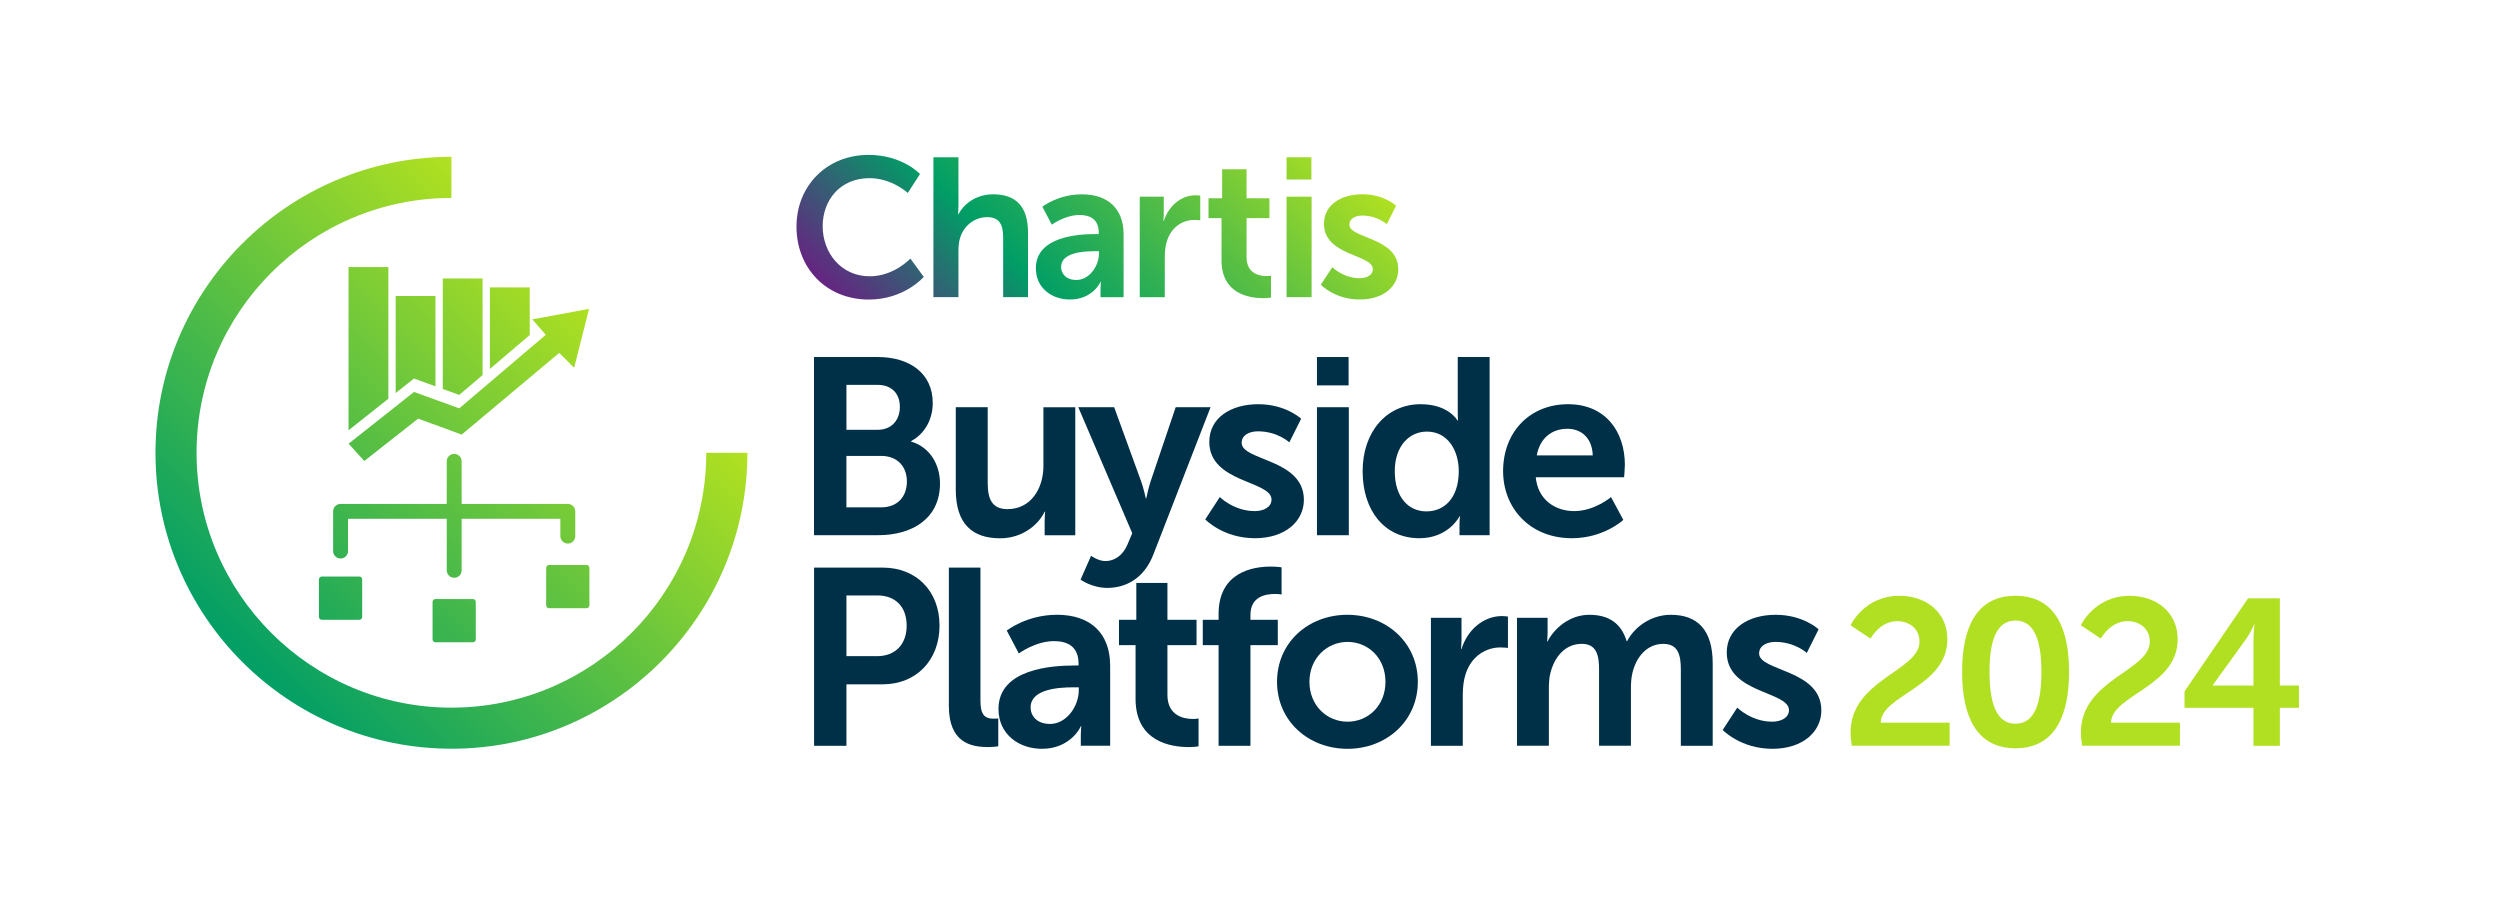 <?xml version="1.0" encoding="UTF-8"?>
<svg id="Layer_1" data-name="Layer 1" xmlns="http://www.w3.org/2000/svg" xmlns:xlink="http://www.w3.org/1999/xlink" viewBox="0 0 747.69 270.98">
  <defs>
    <style>
      .cls-1 {
        fill: url(#linear-gradient);
      }

      .cls-1, .cls-2, .cls-3, .cls-4 {
        stroke-width: 0px;
      }

      .cls-2 {
        fill: #003047;
      }

      .cls-3 {
        fill: #b0e021;
      }

      .cls-4 {
        fill: url(#linear-gradient-2);
      }
    </style>
    <linearGradient id="linear-gradient" x1="280.2" y1="119.28" x2="377.75" y2="21.73" gradientUnits="userSpaceOnUse">
      <stop offset="0" stop-color="#662482"/>
      <stop offset=".33" stop-color="#009e66"/>
      <stop offset="1" stop-color="#b0e021"/>
    </linearGradient>
    <linearGradient id="linear-gradient-2" x1="71.78" y1="198.63" x2="178.13" y2="92.28" gradientUnits="userSpaceOnUse">
      <stop offset="0" stop-color="#009e66"/>
      <stop offset="1" stop-color="#b0e021"/>
    </linearGradient>
  </defs>
  <g>
    <path class="cls-2" d="M243.46,106.78h19.06c9.61,0,16.44,4.95,16.44,13.73,0,4.95-2.4,9.23-6.46,11.41v.15c5.85,1.73,8.63,7.13,8.63,12.53,0,10.66-8.56,15.46-18.39,15.46h-19.29v-53.29ZM262.53,128.54c4.2,0,6.6-3,6.6-6.83s-2.25-6.61-6.75-6.61h-9.23v13.44h9.38ZM263.5,151.74c4.95,0,7.73-3.23,7.73-7.73s-2.85-7.66-7.73-7.66h-10.36v15.39h10.36Z"/>
    <path class="cls-2" d="M285.87,121.79h9.53v22.67c0,4.65,1.2,7.81,5.93,7.81,6.91,0,10.73-6.08,10.73-12.91v-17.56h9.53v38.28h-9.16v-4.35c0-1.5.15-2.7.15-2.7h-.15c-1.88,3.98-6.76,7.96-13.29,7.96-8.18,0-13.29-4.13-13.29-14.56v-24.62Z"/>
    <path class="cls-2" d="M326.32,166.22s2.1,1.58,4.28,1.58c2.63,0,5.18-1.58,6.6-4.95l1.43-3.38-16.14-37.68h10.73l8.03,22.07c.75,2.03,1.43,5.18,1.43,5.18h.15s.6-3,1.28-5.03l7.51-22.22h10.43l-17.11,44.06c-2.7,6.98-8.03,9.98-13.81,9.98-4.58,0-7.96-2.48-7.96-2.48l3.15-7.13Z"/>
    <path class="cls-2" d="M364.82,148.66s4.2,4.2,10.43,4.2c2.7,0,5.03-1.2,5.03-3.45,0-5.7-18.61-4.95-18.61-17.26,0-7.13,6.38-11.26,14.64-11.26s12.83,4.35,12.83,4.35l-3.53,7.06s-3.53-3.3-9.38-3.3c-2.48,0-4.88,1.05-4.88,3.45,0,5.4,18.61,4.73,18.61,17.04,0,6.38-5.55,11.48-14.64,11.48-9.53,0-14.86-5.63-14.86-5.63l4.35-6.68Z"/>
    <path class="cls-2" d="M393.87,106.78h9.46v8.48h-9.46v-8.48ZM393.87,121.79h9.53v38.28h-9.53v-38.28Z"/>
    <path class="cls-2" d="M424.87,120.89c8.41,0,11.03,4.88,11.03,4.88h.15s-.07-.98-.07-2.18v-16.81h9.53v53.29h-9.01v-3.15c0-1.43.15-2.48.15-2.48h-.15s-3.23,6.53-12.01,6.53c-10.36,0-16.96-8.18-16.96-20.04s7.21-20.04,17.34-20.04ZM426.67,152.94c4.95,0,9.61-3.6,9.61-12.08,0-5.93-3.15-11.78-9.53-11.78-5.25,0-9.61,4.28-9.61,11.86s3.9,12.01,9.53,12.01Z"/>
    <path class="cls-2" d="M469,120.89c11.03,0,16.96,8.03,16.96,18.16,0,1.13-.23,3.68-.23,3.68h-26.42c.6,6.68,5.78,10.13,11.48,10.13,6.15,0,11.03-4.2,11.03-4.2l3.68,6.83s-5.85,5.48-15.39,5.48c-12.68,0-20.57-9.16-20.57-20.04,0-11.78,8.03-20.04,19.44-20.04ZM476.35,136.2c-.15-5.18-3.38-7.96-7.58-7.96-4.88,0-8.26,3-9.16,7.96h16.74Z"/>
    <path class="cls-2" d="M243.46,169.76h20.57c9.98,0,16.96,6.98,16.96,17.34s-6.98,17.56-16.96,17.56h-10.88v18.39h-9.68v-53.29ZM262.23,196.25c5.63,0,8.93-3.6,8.93-9.16s-3.3-9.01-8.78-9.01h-9.23v18.16h9.08Z"/>
    <path class="cls-2" d="M283.77,169.76h9.46v39.93c0,4.2,1.43,5.25,3.9,5.25.75,0,1.43-.07,1.43-.07v8.33s-1.43.23-3,.23c-5.25,0-11.78-1.35-11.78-12.31v-41.36Z"/>
    <path class="cls-2" d="M321.29,199.03h1.28v-.53c0-5.03-3.15-6.76-7.36-6.76-5.48,0-10.51,3.68-10.51,3.68l-3.6-6.83s5.93-4.73,15.01-4.73c10.06,0,15.91,5.55,15.91,15.24v23.94h-8.78v-3.15c0-1.5.15-2.7.15-2.7h-.15c.08,0-2.93,6.76-11.63,6.76-6.83,0-12.99-4.28-12.99-11.93,0-12.16,16.44-12.98,22.67-12.98ZM314.01,216.52c5.03,0,8.63-5.4,8.63-10.06v-.9h-1.65c-4.88,0-12.76.68-12.76,6,0,2.55,1.88,4.95,5.78,4.95Z"/>
    <path class="cls-2" d="M339.61,192.95h-4.95v-7.58h5.18v-11.03h9.31v11.03h8.71v7.58h-8.71v14.86c0,6.3,4.95,7.21,7.58,7.21,1.05,0,1.73-.15,1.73-.15v8.33s-1.13.23-2.93.23c-5.33,0-15.91-1.58-15.91-14.41v-16.06Z"/>
    <path class="cls-2" d="M364.45,192.95h-4.73v-7.58h4.73v-1.73c0-12.53,10.28-14.19,15.61-14.19,1.95,0,3.23.23,3.23.23v8.11s-.83-.15-1.95-.15c-2.7,0-7.36.68-7.36,6.23v1.5h8.18v7.58h-8.18v30.1h-9.53v-30.1Z"/>
    <path class="cls-2" d="M402.95,183.87c11.71,0,21.09,8.33,21.09,20.04s-9.38,20.04-21.02,20.04-21.09-8.26-21.09-20.04,9.38-20.04,21.02-20.04ZM403.03,215.84c6.15,0,11.33-4.8,11.33-11.93s-5.18-11.93-11.33-11.93-11.41,4.88-11.41,11.93,5.18,11.93,11.41,11.93Z"/>
    <path class="cls-2" d="M427.94,184.77h9.16v6.61c0,1.43-.15,2.7-.15,2.7h.15c1.73-5.48,6.3-9.83,12.16-9.83.9,0,1.73.15,1.73.15v9.38s-.98-.15-2.25-.15c-4.05,0-8.63,2.33-10.43,8.03-.6,1.88-.83,3.98-.83,6.23v15.16h-9.53v-38.28Z"/>
    <path class="cls-2" d="M453.69,184.77h9.16v4.43c0,1.43-.15,2.63-.15,2.63h.15c1.88-3.75,6.46-7.96,12.46-7.96s9.61,2.7,11.18,7.88h.15c2.1-4.13,7.05-7.88,13.06-7.88,7.96,0,12.53,4.5,12.53,14.56v24.62h-9.53v-22.82c0-4.35-.83-7.66-5.25-7.66-4.88,0-8.11,3.9-9.23,8.71-.38,1.5-.45,3.15-.45,4.95v16.81h-9.53v-22.82c0-4.13-.68-7.66-5.18-7.66-4.95,0-8.18,3.9-9.38,8.78-.38,1.43-.45,3.15-.45,4.88v16.81h-9.53v-38.28Z"/>
    <path class="cls-2" d="M519.58,211.64s4.2,4.2,10.43,4.2c2.7,0,5.03-1.2,5.03-3.45,0-5.7-18.61-4.95-18.61-17.26,0-7.13,6.38-11.26,14.64-11.26s12.83,4.35,12.83,4.35l-3.53,7.06s-3.53-3.3-9.38-3.3c-2.48,0-4.88,1.05-4.88,3.45,0,5.4,18.61,4.73,18.61,17.04,0,6.38-5.55,11.48-14.64,11.48-9.53,0-14.86-5.63-14.86-5.63l4.35-6.68Z"/>
    <path class="cls-3" d="M553.46,219.13c0-15.9,20.62-18.45,20.62-27.21,0-3.85-2.98-6.15-6.71-6.15-5.16,0-7.95,5.22-7.95,5.22l-5.96-3.98s4.04-8.82,14.6-8.82c7.77,0,14.35,4.72,14.35,13.04,0,14.16-19.75,16.58-19.94,24.91h20.62v6.9h-29.26c-.19-1.43-.37-2.67-.37-3.91Z"/>
    <path class="cls-3" d="M586.82,200.93c0-12.67,3.91-22.74,15.96-22.74s16.03,10.06,16.03,22.74-3.98,22.86-16.03,22.86-15.96-10.19-15.96-22.86ZM610.54,200.93c0-8.57-1.74-15.34-7.76-15.34s-7.77,6.77-7.77,15.34,1.74,15.53,7.77,15.53,7.76-6.83,7.76-15.53Z"/>
    <path class="cls-3" d="M622.34,219.13c0-15.9,20.62-18.45,20.62-27.21,0-3.85-2.98-6.15-6.71-6.15-5.16,0-7.95,5.22-7.95,5.22l-5.96-3.98s4.04-8.82,14.6-8.82c7.76,0,14.35,4.72,14.35,13.04,0,14.16-19.75,16.58-19.94,24.91h20.62v6.9h-29.26c-.19-1.43-.37-2.67-.37-3.91Z"/>
    <path class="cls-3" d="M653.34,206.77l19.01-27.83h9.5v26.09h5.71v6.65h-5.71v11.37h-7.89v-11.37h-20.62v-4.91ZM673.96,205.03v-13.67c0-2.17.31-4.6.31-4.6h-.12s-.99,2.36-2.17,4.04l-10.19,14.1v.12h12.18Z"/>
  </g>
  <path class="cls-1" d="M259.71,46.32c10.2,0,15.44,5.72,15.44,5.72l-3.65,5.66s-4.77-4.42-11.43-4.42c-8.84,0-14.03,6.6-14.03,14.38s5.36,14.97,14.09,14.97c7.25,0,12.14-5.3,12.14-5.3l4.01,5.48s-5.78,6.78-16.44,6.78c-12.79,0-21.63-9.49-21.63-21.81s9.19-21.45,21.51-21.45ZM279.16,47.03h7.49v14.5c0,1.47-.12,2.53-.12,2.53h.12c1.47-2.89,5.13-5.95,10.37-5.95,6.66,0,10.43,3.48,10.43,11.43v19.33h-7.43v-17.8c0-3.65-.94-6.13-4.77-6.13s-7.01,2.59-8.13,6.25c-.35,1.18-.47,2.48-.47,3.89v13.79h-7.49v-41.85ZM327.61,70.01h1v-.41c0-3.95-2.48-5.3-5.78-5.3-4.3,0-8.25,2.89-8.25,2.89l-2.83-5.36s4.66-3.71,11.79-3.71c7.9,0,12.5,4.36,12.5,11.96v18.8h-6.9v-2.48c0-1.18.12-2.12.12-2.12h-.12c.06,0-2.3,5.3-9.14,5.3-5.36,0-10.2-3.36-10.2-9.37,0-9.55,12.91-10.2,17.8-10.2ZM321.89,83.74c3.95,0,6.78-4.24,6.78-7.9v-.71h-1.3c-3.83,0-10.02.53-10.02,4.71,0,2,1.47,3.89,4.54,3.89ZM340.87,58.81h7.19v5.19c0,1.12-.12,2.12-.12,2.12h.12c1.36-4.3,4.95-7.72,9.55-7.72.71,0,1.36.12,1.36.12v7.37s-.77-.12-1.77-.12c-3.18,0-6.78,1.83-8.19,6.31-.47,1.47-.65,3.12-.65,4.89v11.91h-7.49v-30.06ZM365.33,65.24h-3.89v-5.95h4.07v-8.66h7.31v8.66h6.84v5.95h-6.84v11.67c0,4.95,3.89,5.66,5.95,5.66.83,0,1.36-.12,1.36-.12v6.54s-.88.18-2.3.18c-4.18,0-12.5-1.24-12.5-11.32v-12.61ZM384.78,47.03h7.43v6.66h-7.43v-6.66ZM384.78,58.81h7.49v30.06h-7.49v-30.06ZM398.45,79.91s3.3,3.3,8.19,3.3c2.12,0,3.95-.94,3.95-2.71,0-4.48-14.62-3.89-14.62-13.56,0-5.6,5.01-8.84,11.49-8.84s10.08,3.42,10.08,3.42l-2.77,5.54s-2.77-2.59-7.37-2.59c-1.95,0-3.83.83-3.83,2.71,0,4.24,14.62,3.71,14.62,13.38,0,5.01-4.36,9.02-11.49,9.02-7.49,0-11.67-4.42-11.67-4.42l3.42-5.25Z"/>
  <path class="cls-4" d="M135.01,223.92c-48.81,0-88.51-39.71-88.51-88.51s39.71-88.51,88.51-88.51v12.3c-42.03,0-76.22,34.19-76.22,76.22s34.19,76.22,76.22,76.22,76.22-34.19,76.22-76.22h12.3c0,48.81-39.71,88.51-88.51,88.51ZM116.15,119.27v-39.4s-11.91,0-11.91,0v48.82s11.91-9.43,11.91-9.43ZM130.24,115.54v-27.01s-11.9,0-11.9,0v29.01s5.47-4.33,5.47-4.33l6.43,2.33ZM144.33,112.18v-28.9s-11.9,0-11.9,0v33.05s4.92,1.78,4.92,1.78l6.98-5.93ZM158.43,100.2v-14.25s-11.91,0-11.91,0v24.39s11.91-10.14,11.91-10.14ZM159.21,95.52l4.02,4.61-.27.24-6.44,5.46-5.92,5.04-3.79,3.22-1.55,1.32-.78.66-6.47,5.5-.65.56-.54-.2-3.31-1.2-3.49-1.26-5.83-2.12-.36-.13-2.55,2.02-3.1,2.45-2.37,1.87-3.75,2.97-6.12,4.84-1.68,1.33,4.7,5.17,9.32-7.33h0l2.38-1.87,3.86-3.05.54-.42.4.15,7.64,2.8,4.98,1.83,4.25-3.56,4.5-3.77,2.34-1.96,4.6-3.85.29-.24,4.87-4.08,8.33-6.98,4.45,4.46,4.47-17.62-16.92,3.12ZM169.82,150.71h-31.75v-12.74c0-1.23-1-2.23-2.23-2.23s-2.23,1-2.23,2.23v12.74h-31.75c-1.23,0-2.23,1-2.23,2.23v11.87c0,1.23,1,2.23,2.23,2.23s2.23-1,2.23-2.23v-9.64h29.52v15.4c0,1.23,1,2.23,2.23,2.23s2.23-1,2.23-2.23v-15.4h29.52v5.17c0,1.23,1,2.23,2.23,2.23s2.23-1,2.23-2.23v-7.41c0-1.23-1-2.23-2.23-2.23ZM108.04,178.9c0-3.41-2.77-6.18-6.18-6.18s-6.18,2.77-6.18,6.18,2.77,6.18,6.18,6.18,6.18-2.77,6.18-6.18ZM142.02,185.62c0-3.41-2.77-6.18-6.18-6.18s-6.18,2.77-6.18,6.18,2.77,6.18,6.18,6.18,6.18-2.77,6.18-6.18ZM176,175.43c0-3.41-2.77-6.18-6.18-6.18s-6.18,2.77-6.18,6.18,2.77,6.18,6.18,6.18,6.18-2.77,6.18-6.18ZM108.32,184.51v-11.23c0-.47-.38-.85-.85-.85h-11.23c-.47,0-.85.38-.85.85v11.23c0,.47.38.85.85.85h11.23c.47,0,.85-.38.85-.85ZM142.3,191.24v-11.23c0-.47-.38-.85-.85-.85h-11.23c-.47,0-.85.38-.85.85v11.23c0,.47.38.85.85.85h11.23c.47,0,.85-.38.85-.85ZM176.28,181.05v-11.23c0-.47-.38-.85-.85-.85h-11.23c-.47,0-.85.38-.85.85v11.23c0,.47.38.85.85.85h11.23c.47,0,.85-.38.85-.85Z"/>
</svg>